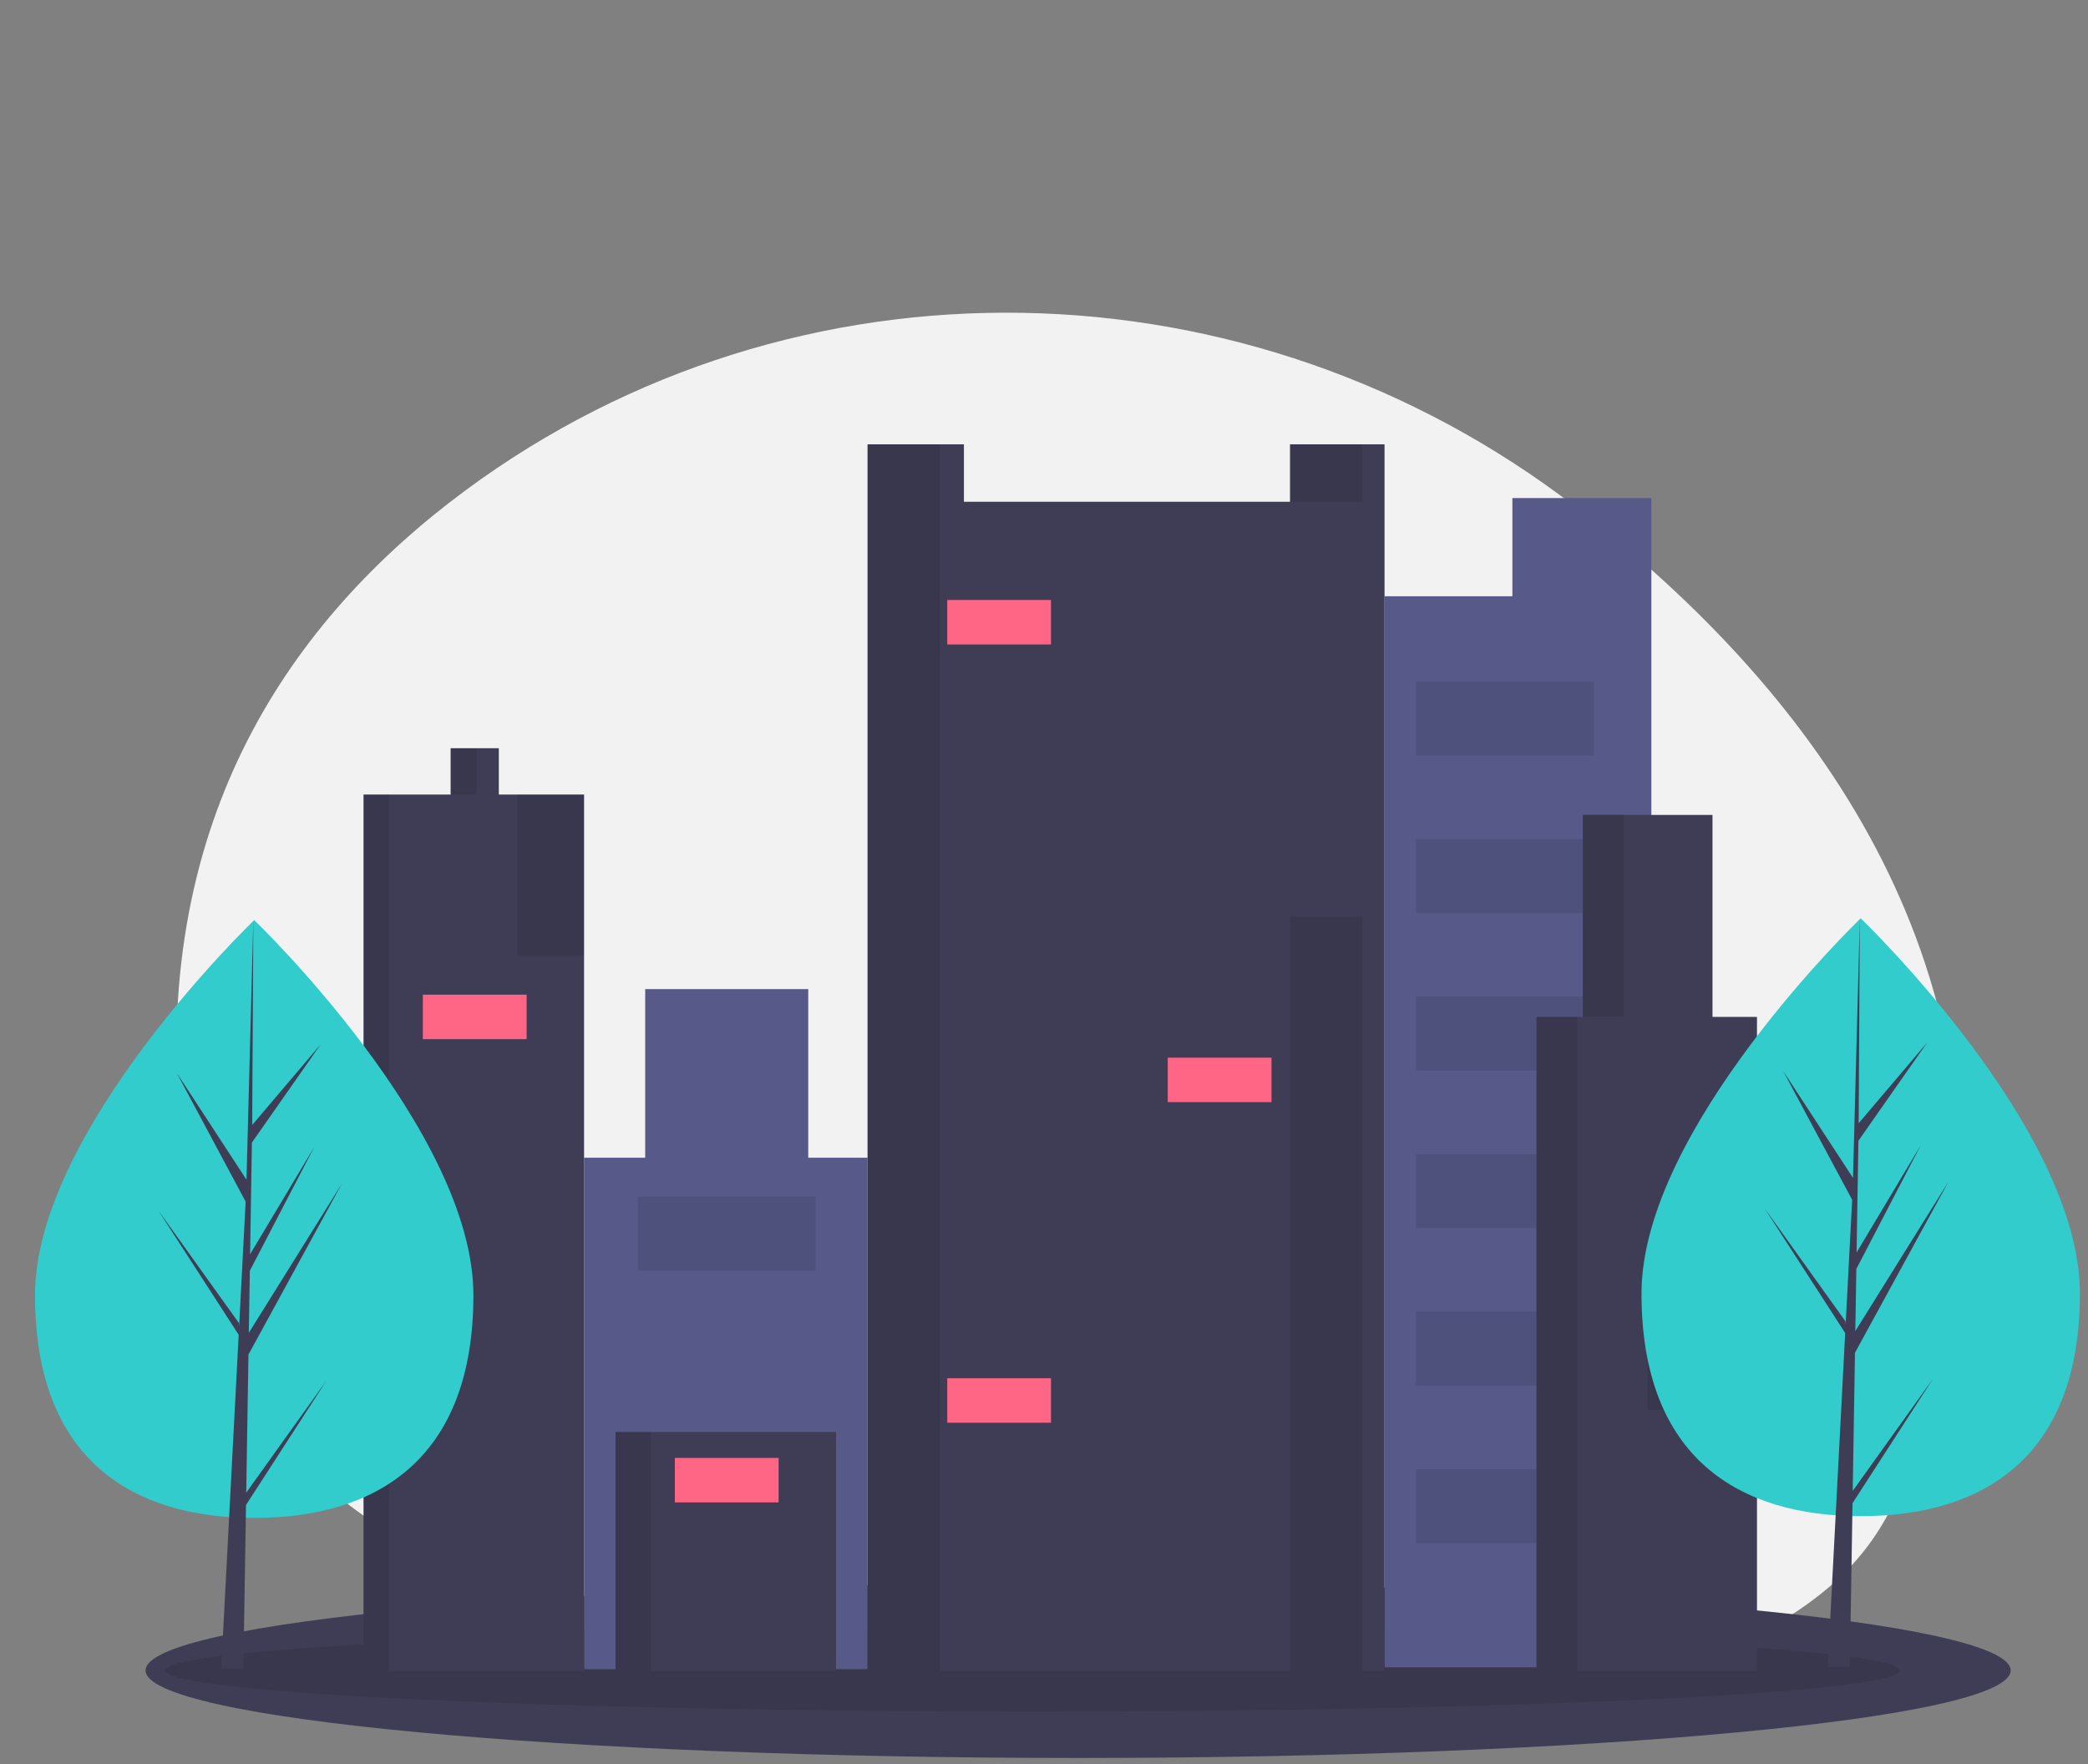 <svg width="129" height="109" viewBox="0 0 129 109" fill="none" xmlns="http://www.w3.org/2000/svg">
    <rect x="0" y="0" width="129" height="109" fill="#808080" stroke="none"/>
    <g clip-path="url(#clip0_387_16228)">
        <path d="M97.37 31.342C77.222 15.811 49.191 15.177 28.742 30.308C17.932 38.307 9.551 50.545 11.076 69.179C11.615 75.77 13.115 81.177 15.303 85.603C24.166 103.547 60.569 102.856 62.591 102.854C63.901 102.852 65.211 102.881 66.52 102.941C71.108 103.152 75.672 103.729 80.168 104.667C86.578 106.003 94.738 106.674 102.029 104.144C103.268 103.716 104.472 103.192 105.63 102.578C109.636 100.449 114.122 98.414 116.744 93.364C118.714 89.573 120.15 84.82 120.841 78.901C123.356 57.342 110.79 41.686 97.37 31.342Z" fill="#F2F2F2"/>
        <path d="M66.608 108.607C98.427 108.607 124.221 106.186 124.221 103.199C124.221 100.212 98.427 97.791 66.608 97.791C34.79 97.791 8.995 100.212 8.995 103.199C8.995 106.186 34.79 108.607 66.608 108.607Z" fill="#3F3D56"/>
        <path opacity="0.1" d="M63.794 105.738C93.388 105.738 117.378 104.602 117.378 103.2C117.378 101.798 93.388 100.661 63.794 100.661C34.2 100.661 10.21 101.798 10.21 103.2C10.21 104.602 34.2 105.738 63.794 105.738Z" fill="black"/>
        <path d="M93.438 30.77V36.837H85.539V103.006H102.024V39.355V36.837V30.77H93.438Z" fill="#575A89"/>
        <path d="M49.935 71.524V61.106H39.861V71.524H36.084V103.12H53.599V71.524H49.935Z" fill="#575A89"/>
        <path d="M51.653 88.468H38.03V103.236H51.653V88.468Z" fill="#3F3D56"/>
        <path opacity="0.1" d="M40.205 88.468H38.03V103.236H40.205V88.468Z" fill="black"/>
        <path d="M79.7 27.45V30.999H59.552V27.45H53.599V103.235H85.539V27.45H79.7Z" fill="#3F3D56"/>
        <path opacity="0.1" d="M84.165 27.45H79.7V30.999H84.165V27.45Z" fill="black"/>
        <path opacity="0.1" d="M58.064 27.45H53.599V103.235H58.064V27.45Z" fill="black"/>
        <path d="M30.818 49.087V46.225H27.841V49.087H22.46V103.235H36.084V49.087H30.818Z" fill="#3F3D56"/>
        <path opacity="0.1" d="M29.444 46.225H27.841V49.087H29.444V46.225Z" fill="black"/>
        <path opacity="0.1" d="M24.063 49.087H22.46V103.236H24.063V49.087Z" fill="black"/>
        <path opacity="0.1" d="M84.165 56.643H79.7V103.236H84.165V56.643Z" fill="black"/>
        <path opacity="0.1" d="M36.084 49.087H31.962V59.047H36.084V49.087Z" fill="black"/>
        <path d="M64.932 37.066H58.522V39.814H64.932V37.066Z" fill="#FF6584"/>
        <path d="M78.555 65.343H72.144V68.09H78.555V65.343Z" fill="#FF6584"/>
        <path d="M64.932 85.147H58.522V87.895H64.932V85.147Z" fill="#FF6584"/>
        <path d="M32.535 61.45H26.124V64.198H32.535V61.45Z" fill="#FF6584"/>
        <path d="M48.104 90.07H41.693V92.818H48.104V90.07Z" fill="#FF6584"/>
        <path opacity="0.1" d="M50.393 73.929H39.403V78.508H50.393V73.929Z" fill="black"/>
        <path opacity="0.1" d="M98.475 42.103H87.485V46.683H98.475V42.103Z" fill="black"/>
        <path opacity="0.1" d="M98.475 51.834H87.485V56.413H98.475V51.834Z" fill="black"/>
        <path opacity="0.1" d="M98.475 61.565H87.485V66.144H98.475V61.565Z" fill="black"/>
        <path opacity="0.1" d="M98.475 71.296H87.485V75.875H98.475V71.296Z" fill="black"/>
        <path opacity="0.1" d="M98.475 81.026H87.485V85.606H98.475V81.026Z" fill="black"/>
        <path opacity="0.1" d="M98.475 90.757H87.485V95.336H98.475V90.757Z" fill="black"/>
        <path d="M105.801 62.824V50.346H97.788V62.824H94.926V103.235H108.549V62.824H105.801Z" fill="#3F3D56"/>
        <path opacity="0.1" d="M100.306 50.346H97.788V62.824H100.306V50.346Z" fill="black"/>
        <path opacity="0.1" d="M97.444 62.824H94.926V103.235H97.444V62.824Z" fill="black"/>
        <path opacity="0.1" d="M108.549 83.087H101.795V87.094H108.549V83.087Z" fill="black"/>
        <path d="M108.434 77.134H102.024V79.881H108.434V77.134Z" fill="#FF6584"/>
        <path d="M128.5 79.907C128.5 90.106 122.437 93.668 114.957 93.668C107.478 93.668 101.415 90.106 101.415 79.907C101.415 69.708 114.957 56.733 114.957 56.733C114.957 56.733 128.5 69.708 128.5 79.907Z" fill="#32CCCC"/>
        <path d="M114.464 92.108L114.603 83.572L120.375 73.012L114.625 82.233L114.687 78.395L118.665 70.755L114.703 77.379L114.816 70.476L119.075 64.394L114.833 69.391L114.903 56.733L114.463 73.49L114.499 72.798L110.168 66.169L114.43 74.125L114.026 81.835L114.014 81.63L109.021 74.653L113.999 82.353L113.948 83.317L113.939 83.331L113.944 83.41L112.92 102.97H114.288L114.452 92.867L119.418 85.186L114.464 92.108Z" fill="#3F3D56"/>
        <path d="M29.248 80.018C29.248 90.217 23.184 93.778 15.705 93.778C8.226 93.778 2.163 90.217 2.163 80.018C2.163 69.819 15.705 56.844 15.705 56.844C15.705 56.844 29.248 69.819 29.248 80.018Z" fill="#32CCCC"/>
        <path d="M15.212 92.218L15.35 83.682L21.123 73.122L15.372 82.343L15.435 78.505L19.413 70.865L15.451 77.489V77.49L15.563 70.587L19.823 64.504L15.581 69.501L15.651 56.844L15.21 73.6L15.247 72.909L10.916 66.279L15.177 74.235L14.774 81.945L14.762 81.74L9.769 74.764L14.747 82.463L14.696 83.427L14.687 83.442L14.691 83.521L13.667 103.08H15.035L15.199 92.977L20.165 85.297L15.212 92.218Z" fill="#3F3D56"/>
    </g>
    <defs>
        <clipPath id="clip0_387_16228">
            <rect width="128" height="89.425" fill="white" transform="translate(0.5 19.318)"/>
        </clipPath>
    </defs>
</svg>
